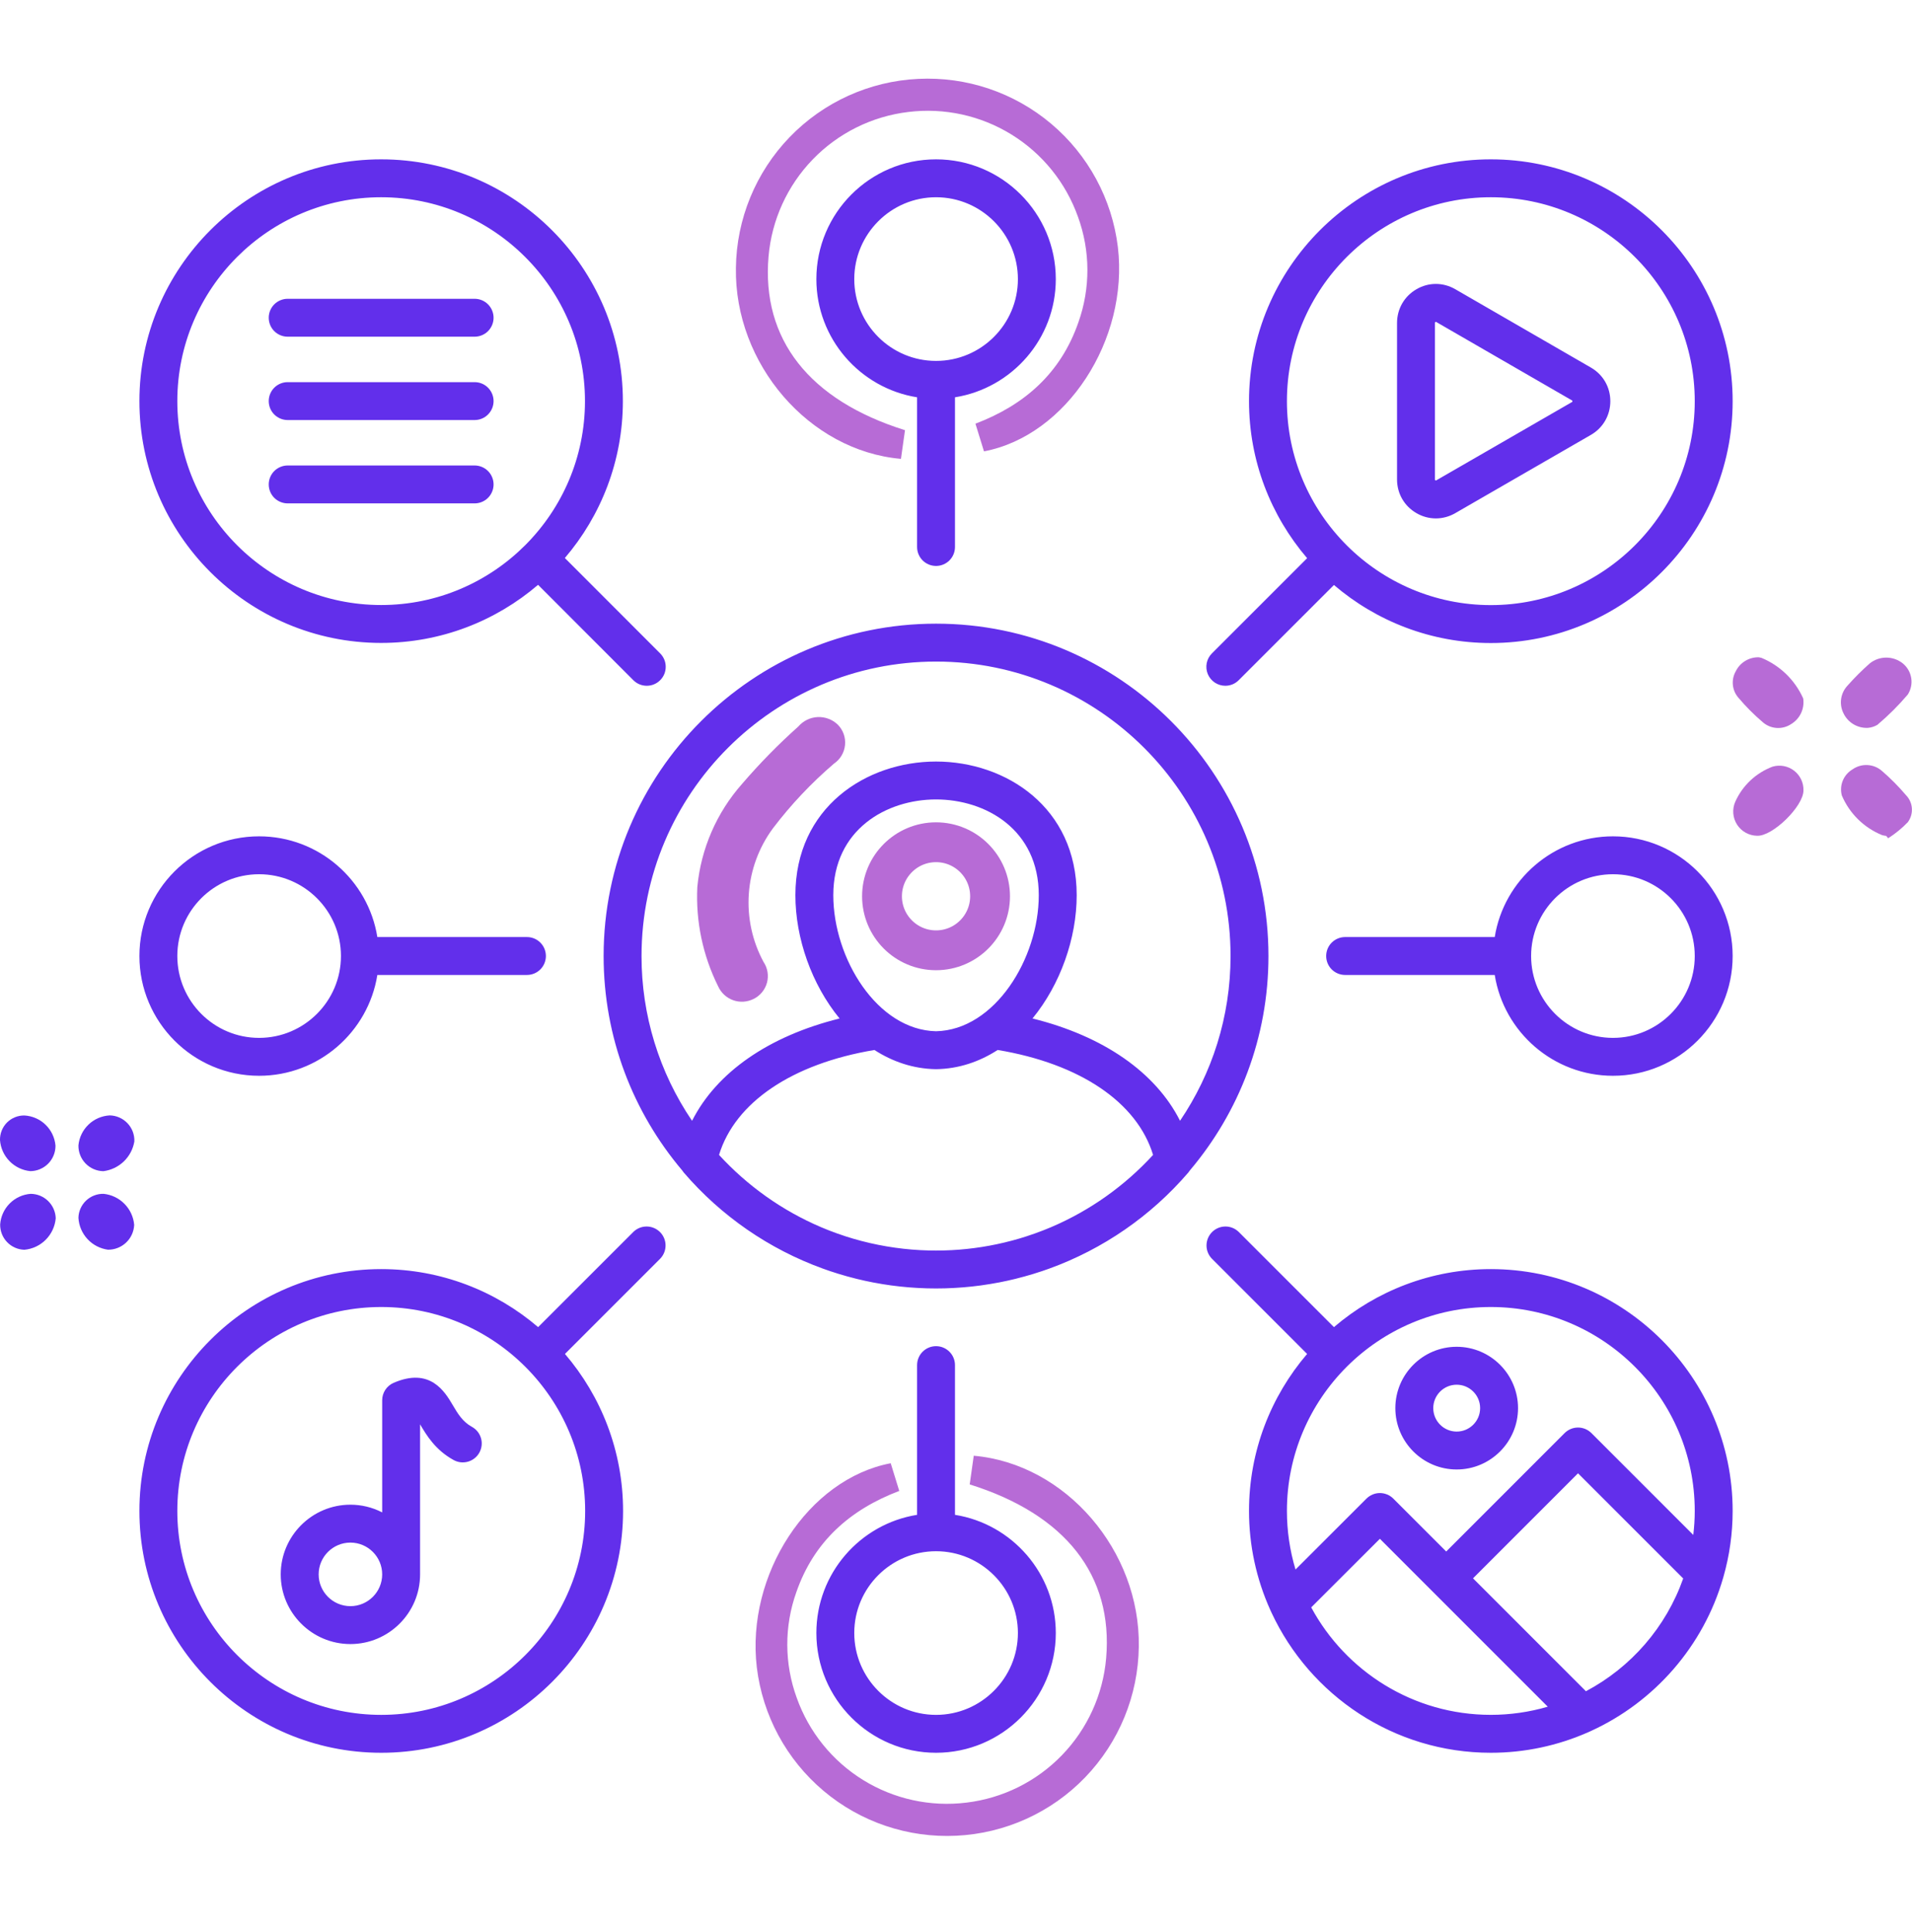 <svg width="96" height="97" viewBox="0 0 96 97" fill="none" xmlns="http://www.w3.org/2000/svg">
<path d="M19.137 32.279C22.142 32.279 24.894 31.178 27.016 29.362L31.8 34.151C31.986 34.337 32.23 34.43 32.474 34.43C32.717 34.43 32.96 34.337 33.146 34.151C33.235 34.063 33.305 33.958 33.353 33.843C33.401 33.727 33.425 33.603 33.425 33.478C33.425 33.353 33.401 33.23 33.353 33.114C33.305 32.999 33.235 32.894 33.147 32.805L28.361 28.016C30.175 25.893 31.274 23.142 31.274 20.137C31.274 13.445 25.83 8 19.137 8C12.445 8 7 13.445 7 20.137C7 26.83 12.445 32.279 19.137 32.279ZM19.137 9.903C24.78 9.903 29.371 14.494 29.371 20.137C29.371 25.78 24.78 30.376 19.137 30.376C13.494 30.376 8.903 25.783 8.903 20.137C8.903 14.492 13.494 9.903 19.137 9.903ZM13.493 15.953C13.493 15.828 13.517 15.704 13.565 15.589C13.613 15.473 13.683 15.368 13.771 15.28C13.86 15.191 13.965 15.121 14.08 15.074C14.195 15.026 14.319 15.001 14.444 15.001H23.83C24.082 15.001 24.325 15.101 24.503 15.28C24.681 15.458 24.782 15.7 24.782 15.953C24.782 16.205 24.681 16.447 24.503 16.626C24.325 16.804 24.082 16.904 23.83 16.904H14.444C14.192 16.904 13.95 16.804 13.771 16.626C13.593 16.447 13.493 16.205 13.493 15.953ZM13.493 24.322C13.493 24.197 13.517 24.073 13.565 23.958C13.613 23.842 13.683 23.737 13.771 23.649C13.86 23.561 13.965 23.49 14.08 23.443C14.195 23.395 14.319 23.37 14.444 23.37H23.83C24.082 23.37 24.325 23.471 24.503 23.649C24.681 23.827 24.782 24.069 24.782 24.322C24.782 24.574 24.681 24.816 24.503 24.995C24.325 25.173 24.082 25.273 23.83 25.273H14.444C14.192 25.273 13.95 25.173 13.771 24.995C13.593 24.816 13.493 24.574 13.493 24.322ZM13.493 20.137C13.493 20.012 13.517 19.889 13.565 19.773C13.613 19.658 13.683 19.553 13.771 19.465C13.86 19.376 13.965 19.306 14.08 19.258C14.195 19.21 14.319 19.186 14.444 19.186H23.83C23.955 19.186 24.079 19.21 24.194 19.258C24.31 19.306 24.415 19.376 24.503 19.465C24.591 19.553 24.661 19.658 24.709 19.773C24.757 19.889 24.782 20.012 24.782 20.137C24.782 20.262 24.757 20.386 24.709 20.502C24.661 20.617 24.591 20.722 24.503 20.81C24.415 20.899 24.31 20.969 24.194 21.017C24.079 21.064 23.955 21.089 23.83 21.089H14.444C14.192 21.089 13.95 20.989 13.771 20.81C13.593 20.632 13.493 20.39 13.493 20.137ZM23.694 71.636C23.225 71.378 22.986 70.974 22.733 70.546C22.337 69.876 21.601 68.629 19.761 69.428C19.591 69.502 19.447 69.624 19.345 69.779C19.243 69.934 19.189 70.116 19.189 70.301V75.932C18.696 75.677 18.149 75.545 17.594 75.545C15.665 75.545 14.095 77.115 14.095 79.044C14.095 80.973 15.665 82.542 17.594 82.542C19.523 82.542 21.092 80.973 21.092 79.044V71.51L21.095 71.514C21.414 72.055 21.852 72.795 22.778 73.304C22.887 73.364 23.008 73.402 23.132 73.416C23.256 73.429 23.382 73.418 23.502 73.383C23.622 73.349 23.734 73.29 23.831 73.212C23.929 73.134 24.01 73.037 24.07 72.928C24.13 72.818 24.168 72.698 24.182 72.574C24.196 72.45 24.185 72.324 24.15 72.204C24.115 72.084 24.057 71.972 23.979 71.874C23.9 71.777 23.804 71.696 23.694 71.636L23.694 71.636ZM17.594 80.639C16.714 80.639 15.999 79.923 15.999 79.044C15.999 78.164 16.714 77.448 17.594 77.448C18.473 77.448 19.189 78.164 19.189 79.044C19.189 79.923 18.473 80.639 17.594 80.639ZM71.115 25.76C71.411 25.935 71.749 26.027 72.094 26.028C72.437 26.027 72.774 25.935 73.07 25.762L79.878 21.834C80.489 21.482 80.853 20.849 80.853 20.142C80.853 19.435 80.489 18.807 79.878 18.454L73.07 14.521C72.456 14.166 71.724 14.167 71.12 14.521C70.509 14.874 70.144 15.507 70.144 16.214V24.074C70.144 24.779 70.509 25.409 71.115 25.76H71.115ZM72.048 16.214C72.048 16.193 72.051 16.185 72.051 16.185C72.052 16.184 72.057 16.178 72.077 16.167C72.087 16.16 72.093 16.159 72.093 16.159C72.102 16.161 72.111 16.164 72.118 16.169L78.926 20.102H78.926C78.934 20.106 78.941 20.111 78.947 20.117C78.947 20.117 78.95 20.125 78.95 20.142C78.95 20.162 78.946 20.171 78.947 20.171C78.941 20.177 78.934 20.182 78.927 20.186L72.119 24.114C72.103 24.123 72.094 24.125 72.094 24.125C72.093 24.125 72.087 24.123 72.072 24.114C72.056 24.105 72.051 24.099 72.051 24.099C72.051 24.098 72.048 24.091 72.048 24.074V16.214L72.048 16.214ZM86.995 75.858C86.995 69.163 81.548 63.717 74.853 63.717C71.849 63.717 69.098 64.816 66.976 66.63L62.194 61.849C62.015 61.674 61.774 61.577 61.524 61.578C61.273 61.58 61.034 61.68 60.857 61.857C60.68 62.034 60.58 62.274 60.578 62.524C60.576 62.775 60.674 63.016 60.849 63.195L65.629 67.976C63.813 70.099 62.712 72.852 62.712 75.858C62.711 77.573 63.075 79.269 63.781 80.832C63.797 80.876 63.817 80.919 63.84 80.961C65.772 85.113 69.98 88 74.853 88C76.544 88.001 78.217 87.646 79.762 86.96C79.799 86.946 79.834 86.929 79.87 86.911C83.072 85.451 85.532 82.642 86.519 79.214C86.523 79.199 86.529 79.184 86.532 79.169C86.839 78.092 86.995 76.978 86.995 75.858L86.995 75.858ZM74.853 65.62C80.499 65.62 85.092 70.213 85.092 75.858C85.092 76.266 85.065 76.668 85.018 77.064L79.904 71.95C79.725 71.772 79.484 71.671 79.231 71.671C78.979 71.671 78.737 71.772 78.558 71.95L72.613 77.896L69.956 75.239C69.868 75.151 69.763 75.081 69.647 75.033C69.532 74.985 69.408 74.96 69.283 74.96C69.158 74.96 69.035 74.985 68.919 75.033C68.804 75.081 68.699 75.151 68.61 75.239L65.047 78.799C64.76 77.845 64.615 76.854 64.615 75.858C64.615 70.213 69.208 65.62 74.853 65.62ZM65.835 80.701L69.283 77.257L71.939 79.914L71.94 79.915L71.94 79.915L77.712 85.687C76.784 85.958 75.821 86.096 74.853 86.096C70.959 86.096 67.566 83.91 65.835 80.701ZM79.628 84.911L73.959 79.242L79.231 73.969L84.512 79.249C83.652 81.692 81.891 83.713 79.628 84.911ZM73.139 73.777C74.837 73.777 76.219 72.395 76.219 70.697C76.219 68.999 74.837 67.617 73.139 67.617C71.441 67.617 70.059 68.999 70.059 70.697C70.059 72.395 71.441 73.777 73.139 73.777ZM73.139 69.521C73.788 69.521 74.316 70.048 74.316 70.697C74.316 71.346 73.788 71.874 73.139 71.874C72.49 71.874 71.963 71.346 71.963 70.697C71.963 70.048 72.49 69.521 73.139 69.521ZM46.046 19.947V27.463C46.046 27.715 46.146 27.957 46.325 28.136C46.503 28.314 46.745 28.414 46.998 28.414C47.25 28.414 47.492 28.314 47.67 28.136C47.849 27.957 47.949 27.715 47.949 27.463V19.947C50.814 19.489 53.011 17.004 53.011 14.014C53.011 10.698 50.313 8 46.998 8C43.682 8 40.989 10.698 40.989 14.014C40.989 17.003 43.183 19.489 46.046 19.947ZM46.998 9.903C49.264 9.903 51.108 11.747 51.108 14.014C51.108 16.28 49.264 18.12 46.998 18.12C44.731 18.12 42.892 16.278 42.892 14.014C42.892 11.75 44.734 9.903 46.998 9.903ZM80.986 41.989C77.994 41.989 75.507 44.184 75.049 47.046H67.537C67.285 47.046 67.043 47.147 66.864 47.325C66.686 47.503 66.586 47.745 66.586 47.998C66.586 48.25 66.686 48.492 66.864 48.671C67.043 48.849 67.285 48.949 67.537 48.949H75.049C75.506 51.815 77.994 54.011 80.986 54.011C84.299 54.011 86.995 51.314 86.995 47.998C86.995 44.682 84.299 41.989 80.986 41.989ZM80.986 52.108C78.72 52.108 76.876 50.264 76.876 47.998C76.876 45.731 78.72 43.892 80.986 43.892C83.253 43.892 85.092 45.734 85.092 47.998C85.092 50.262 83.25 52.108 80.986 52.108ZM47.949 76.054V68.538C47.949 68.285 47.849 68.043 47.67 67.865C47.492 67.686 47.25 67.586 46.998 67.586C46.745 67.586 46.503 67.686 46.325 67.865C46.146 68.043 46.046 68.285 46.046 68.538V76.054C43.183 76.511 40.989 78.997 40.989 81.987C40.989 85.302 43.684 88 46.998 88C50.311 88 53.011 85.302 53.011 81.987C53.011 78.997 50.814 76.511 47.949 76.054ZM46.998 86.097C44.734 86.097 42.892 84.253 42.892 81.986C42.892 79.72 44.734 77.881 46.998 77.881C49.261 77.881 51.108 79.723 51.108 81.986C51.108 84.25 49.264 86.097 46.998 86.097ZM13.009 54.011C16.001 54.011 18.489 51.815 18.946 48.949H26.458C26.71 48.949 26.952 48.849 27.131 48.671C27.309 48.492 27.409 48.25 27.409 47.998C27.409 47.745 27.309 47.503 27.131 47.325C26.952 47.146 26.71 47.046 26.458 47.046H18.946C18.488 44.183 16.001 41.989 13.009 41.989C9.696 41.989 7 44.684 7 47.998C7 51.311 9.696 54.011 13.009 54.011ZM13.009 43.892C15.275 43.892 17.119 45.734 17.119 47.998C17.119 50.261 15.275 52.108 13.009 52.108C10.742 52.108 8.903 50.264 8.903 47.998C8.903 45.731 10.745 43.892 13.009 43.892ZM61.522 34.43C61.647 34.43 61.77 34.405 61.886 34.358C62.001 34.31 62.106 34.239 62.194 34.151L66.976 29.37C69.098 31.184 71.849 32.284 74.853 32.284C81.548 32.284 86.995 26.837 86.995 20.142C86.995 13.447 81.548 8 74.853 8C68.159 8 62.712 13.447 62.712 20.142C62.712 23.149 63.813 25.901 65.63 28.024L60.849 32.805C60.716 32.938 60.625 33.108 60.588 33.292C60.552 33.477 60.571 33.668 60.642 33.842C60.715 34.016 60.837 34.165 60.993 34.269C61.149 34.374 61.333 34.43 61.522 34.43ZM74.853 9.903C80.499 9.903 85.092 14.496 85.092 20.142C85.092 25.787 80.499 30.38 74.853 30.38C69.208 30.38 64.615 25.787 64.615 20.142C64.615 14.496 69.208 9.903 74.853 9.903ZM31.801 61.849L27.019 66.63C24.897 64.816 22.146 63.717 19.142 63.717C12.447 63.717 7 69.163 7 75.858C7 82.553 12.447 88 19.142 88C25.837 88 31.284 82.553 31.284 75.858C31.284 72.851 30.182 70.099 28.366 67.976L33.147 63.195C33.321 63.016 33.419 62.775 33.417 62.524C33.416 62.274 33.316 62.034 33.138 61.857C32.961 61.68 32.722 61.58 32.471 61.578C32.221 61.577 31.98 61.674 31.801 61.849ZM19.142 86.097C13.496 86.097 8.903 81.504 8.903 75.858C8.903 70.213 13.496 65.62 19.142 65.62C24.787 65.62 29.38 70.213 29.38 75.858C29.38 81.504 24.787 86.097 19.142 86.097ZM63.688 47.998C63.688 38.797 56.201 31.312 46.998 31.312C37.794 31.312 30.307 38.797 30.307 47.998C30.307 52.095 31.792 55.851 34.25 58.759C34.274 58.797 34.3 58.833 34.33 58.868C36.205 61.051 38.611 62.712 41.316 63.692C41.438 63.736 41.56 63.779 41.683 63.821L41.71 63.829C41.842 63.873 41.975 63.916 42.108 63.957L42.127 63.962C42.263 64.004 42.399 64.044 42.537 64.082L42.552 64.086C42.69 64.124 42.828 64.161 42.968 64.195L42.984 64.2C43.123 64.234 43.261 64.266 43.401 64.297L43.422 64.302C43.559 64.332 43.697 64.36 43.835 64.387L43.864 64.392C43.998 64.418 44.133 64.442 44.269 64.464L44.309 64.471C44.44 64.492 44.571 64.512 44.703 64.53L44.756 64.538C44.883 64.555 45.01 64.57 45.137 64.584L45.205 64.592C45.326 64.605 45.448 64.617 45.57 64.627C45.598 64.629 45.626 64.632 45.654 64.634C45.77 64.644 45.887 64.651 46.003 64.658C46.037 64.66 46.07 64.663 46.104 64.664C46.218 64.671 46.333 64.675 46.449 64.679C46.483 64.68 46.517 64.682 46.551 64.683C46.699 64.686 46.848 64.689 46.997 64.689C47.146 64.689 47.295 64.686 47.443 64.683C47.477 64.682 47.511 64.68 47.546 64.679C47.661 64.675 47.776 64.671 47.891 64.664C47.924 64.663 47.958 64.66 47.991 64.658C48.108 64.651 48.224 64.644 48.34 64.634C48.368 64.632 48.396 64.629 48.424 64.627C48.547 64.617 48.669 64.605 48.79 64.592C48.813 64.59 48.835 64.587 48.858 64.584C48.985 64.57 49.112 64.555 49.239 64.538L49.291 64.53C49.436 64.51 49.581 64.488 49.725 64.464C49.861 64.442 49.996 64.418 50.131 64.392L50.16 64.387C50.298 64.36 50.436 64.332 50.573 64.302L50.594 64.297C50.733 64.266 50.872 64.234 51.011 64.2L51.027 64.195C51.309 64.125 51.59 64.047 51.869 63.963L51.887 63.957C52.02 63.916 52.154 63.874 52.286 63.829L52.312 63.821C52.436 63.779 52.559 63.736 52.682 63.692C55.386 62.712 57.791 61.05 59.665 58.868C59.694 58.834 59.721 58.798 59.745 58.759C62.203 55.852 63.688 52.096 63.688 47.998L63.688 47.998ZM46.998 33.215C55.151 33.215 61.785 39.846 61.785 47.998C61.785 51.06 60.849 53.907 59.249 56.27C58.021 53.839 55.405 52.018 51.841 51.134C53.237 49.432 54.06 47.114 54.06 44.943C54.06 40.538 50.507 38.234 46.998 38.234C43.488 38.234 39.936 40.538 39.936 44.943C39.936 47.115 40.758 49.433 42.155 51.135C38.593 52.019 35.977 53.84 34.748 56.272C33.091 53.831 32.207 50.948 32.211 47.998C32.211 39.846 38.844 33.215 46.998 33.215H46.998ZM52.772 61.611L52.728 61.63C52.643 61.665 52.558 61.7 52.473 61.734C52.433 61.75 52.394 61.766 52.354 61.781C52.228 61.83 52.102 61.877 51.974 61.923C51.847 61.968 51.719 62.012 51.59 62.054C51.559 62.064 51.528 62.075 51.497 62.085C51.399 62.116 51.3 62.146 51.202 62.176L51.151 62.191C51.038 62.224 50.925 62.256 50.81 62.286L50.798 62.289C49.812 62.552 48.801 62.711 47.782 62.765C47.779 62.765 47.776 62.765 47.773 62.765C47.657 62.771 47.539 62.776 47.422 62.779C47.41 62.779 47.398 62.78 47.385 62.781C47.127 62.787 46.869 62.787 46.611 62.781C46.599 62.78 46.587 62.779 46.575 62.779C46.457 62.776 46.34 62.771 46.222 62.765C46.22 62.765 46.217 62.765 46.215 62.765C45.073 62.704 43.942 62.512 42.844 62.191L42.796 62.176C42.696 62.147 42.597 62.116 42.498 62.085L42.407 62.055C42.15 61.971 41.895 61.88 41.643 61.782C41.603 61.766 41.562 61.75 41.523 61.734C41.438 61.7 41.353 61.666 41.269 61.63L41.223 61.611C39.264 60.777 37.521 59.531 36.102 57.984C36.908 55.345 39.771 53.405 43.904 52.716C44.815 53.303 45.851 53.66 46.982 53.679H47.014C48.145 53.66 49.182 53.303 50.093 52.715C54.229 53.405 57.092 55.345 57.895 57.984C56.476 59.532 54.732 60.777 52.772 61.612L52.772 61.611ZM46.998 51.775C44.044 51.711 41.839 48.12 41.839 44.943C41.839 41.641 44.513 40.137 46.998 40.137C49.482 40.137 52.156 41.641 52.156 44.943C52.156 48.12 49.951 51.711 46.998 51.775Z" fill="#622FEB"/>
<path d="M48.688 74.527L48.891 73.087C53.51 73.492 57.257 77.862 57.178 82.675C57.148 85.126 56.184 87.472 54.483 89.236C52.782 91 50.471 92.047 48.023 92.165C45.594 92.285 43.209 91.48 41.349 89.912C39.489 88.344 38.292 86.13 37.999 83.716C37.448 79.063 40.576 74.25 44.722 73.464L45.151 74.854C42.673 75.794 40.864 77.401 39.984 79.935C39.371 81.651 39.378 83.528 40.003 85.24C40.613 86.956 41.789 88.412 43.338 89.369C44.887 90.326 46.716 90.726 48.523 90.503C50.348 90.284 52.042 89.443 53.319 88.122C54.597 86.801 55.381 85.08 55.539 83.249C55.895 79.099 53.507 76.035 48.688 74.527Z" fill="#B76BD6"/>
<path d="M45.439 21.598L45.236 23.038C40.617 22.633 36.87 18.263 36.949 13.45C36.979 10.999 37.943 8.653 39.644 6.889C41.345 5.125 43.656 4.077 46.103 3.96C48.533 3.84 50.918 4.645 52.778 6.213C54.638 7.781 55.835 9.995 56.128 12.409C56.679 17.062 53.551 21.875 49.405 22.661L48.976 21.271C51.454 20.331 53.262 18.724 54.143 16.19C54.755 14.474 54.749 12.597 54.124 10.885C53.514 9.169 52.338 7.713 50.789 6.756C49.24 5.799 47.411 5.399 45.603 5.622C43.779 5.841 42.085 6.682 40.808 8.003C39.53 9.324 38.746 11.045 38.588 12.876C38.232 17.026 40.62 20.09 45.439 21.598Z" fill="#B76BD6"/>
<path d="M88.505 36.257C88.698 36.427 88.941 36.529 89.197 36.547C89.453 36.566 89.708 36.5 89.923 36.359C90.142 36.229 90.318 36.037 90.428 35.807C90.537 35.576 90.575 35.319 90.537 35.066C90.125 34.144 89.376 33.415 88.442 33.029C88.389 33.02 88.337 33.007 88.31 33C88.069 32.994 87.831 33.057 87.625 33.183C87.419 33.308 87.254 33.49 87.149 33.706C87.032 33.914 86.982 34.152 87.006 34.389C87.03 34.626 87.126 34.849 87.283 35.029C87.656 35.471 88.064 35.882 88.505 36.257Z" fill="#B76BD6"/>
<path d="M94.49 41.925C94.559 41.946 94.63 41.96 94.702 41.967L94.803 42.085C95.163 41.857 95.494 41.586 95.79 41.279C95.938 41.079 96.011 40.833 95.994 40.584C95.978 40.336 95.873 40.101 95.699 39.923C95.325 39.482 94.917 39.072 94.479 38.695C94.277 38.522 94.023 38.422 93.758 38.41C93.493 38.397 93.231 38.474 93.014 38.627C92.794 38.757 92.622 38.956 92.525 39.192C92.428 39.429 92.411 39.691 92.477 39.938C92.86 40.84 93.583 41.554 94.49 41.925Z" fill="#B76BD6"/>
<path d="M93.787 36.543C93.956 36.529 94.119 36.477 94.264 36.39C94.813 35.926 95.324 35.417 95.789 34.869C95.947 34.623 96.007 34.326 95.96 34.037C95.913 33.748 95.761 33.487 95.533 33.303C95.298 33.117 95.007 33.016 94.708 33.016C94.409 33.016 94.118 33.117 93.884 33.303C93.49 33.65 93.118 34.02 92.771 34.413C92.594 34.598 92.479 34.833 92.442 35.086C92.406 35.339 92.449 35.598 92.566 35.825C92.677 36.051 92.852 36.239 93.069 36.367C93.286 36.494 93.536 36.556 93.787 36.543Z" fill="#B76BD6"/>
<path d="M89 38.49C88.587 38.646 88.207 38.882 87.885 39.185C87.564 39.488 87.305 39.852 87.125 40.256C87.045 40.439 87.011 40.64 87.027 40.84C87.043 41.039 87.108 41.232 87.216 41.401C87.324 41.569 87.473 41.709 87.647 41.806C87.823 41.904 88.019 41.957 88.219 41.96C88.995 42.004 90.559 40.474 90.55 39.681C90.555 39.49 90.515 39.302 90.433 39.13C90.351 38.958 90.229 38.808 90.078 38.692C89.927 38.576 89.751 38.497 89.563 38.462C89.376 38.427 89.183 38.437 89 38.49Z" fill="#B76BD6"/>
<path d="M35.012 44.535C35.193 42.616 35.979 40.804 37.256 39.359C38.134 38.336 39.08 37.371 40.086 36.473C40.207 36.332 40.356 36.218 40.522 36.137C40.689 36.056 40.871 36.01 41.056 36.001C41.241 35.993 41.426 36.022 41.6 36.088C41.773 36.153 41.932 36.254 42.065 36.382C42.197 36.515 42.298 36.676 42.361 36.852C42.423 37.029 42.447 37.217 42.428 37.404C42.41 37.59 42.352 37.77 42.256 37.931C42.16 38.093 42.031 38.231 41.876 38.336C40.739 39.309 39.71 40.399 38.806 41.59C38.1 42.548 37.681 43.687 37.598 44.874C37.515 46.061 37.771 47.247 38.336 48.294C38.438 48.446 38.506 48.617 38.536 48.797C38.566 48.977 38.557 49.161 38.51 49.337C38.462 49.513 38.378 49.677 38.261 49.818C38.145 49.959 38.001 50.073 37.837 50.153C37.678 50.232 37.506 50.279 37.329 50.29C37.152 50.301 36.975 50.276 36.808 50.216C36.641 50.156 36.489 50.063 36.359 49.942C36.229 49.821 36.126 49.675 36.054 49.513C35.286 47.97 34.928 46.256 35.012 44.535Z" fill="#B76BD6"/>
<path d="M46.997 47.711C48.495 47.711 49.71 46.496 49.71 44.998C49.71 43.501 48.495 42.286 46.997 42.286C45.5 42.286 44.285 43.501 44.285 44.998C44.285 46.496 45.5 47.711 46.997 47.711Z" stroke="#B76BD6" stroke-width="2" stroke-linecap="round" stroke-linejoin="round"/>
<path d="M5.191 58.801C5.577 58.752 5.937 58.58 6.217 58.311C6.497 58.041 6.683 57.688 6.746 57.305C6.752 57.137 6.724 56.97 6.665 56.813C6.605 56.656 6.515 56.513 6.399 56.392C6.283 56.27 6.145 56.173 5.991 56.106C5.838 56.038 5.672 56.002 5.504 56C5.107 56.023 4.73 56.187 4.443 56.462C4.156 56.738 3.976 57.108 3.938 57.504C3.934 57.672 3.965 57.838 4.026 57.994C4.087 58.15 4.178 58.292 4.295 58.413C4.411 58.533 4.551 58.63 4.704 58.696C4.858 58.763 5.024 58.798 5.191 58.801Z" fill="#622FEB"/>
<path d="M1.523 58.799C1.691 58.798 1.856 58.764 2.01 58.698C2.164 58.633 2.304 58.538 2.422 58.419C2.539 58.299 2.632 58.158 2.694 58.003C2.757 57.847 2.788 57.681 2.786 57.514C2.75 57.117 2.574 56.746 2.288 56.469C2.002 56.192 1.626 56.027 1.229 56.004C1.066 56.001 0.904 56.031 0.753 56.092C0.602 56.153 0.465 56.244 0.35 56.359C0.235 56.475 0.145 56.613 0.085 56.764C0.025 56.916 -0.004 57.078 0 57.241C0.03 57.638 0.199 58.012 0.478 58.297C0.756 58.582 1.127 58.76 1.523 58.799Z" fill="#622FEB"/>
<path d="M1.226 62.746C1.631 62.709 2.011 62.53 2.298 62.241C2.585 61.952 2.762 61.571 2.798 61.166C2.788 60.837 2.651 60.526 2.415 60.297C2.18 60.068 1.865 59.939 1.537 59.938C1.141 59.968 0.768 60.139 0.488 60.421C0.207 60.703 0.037 61.076 0.008 61.472C0.002 61.803 0.126 62.122 0.354 62.36C0.582 62.599 0.896 62.738 1.226 62.746Z" fill="#622FEB"/>
<path d="M6.737 61.496C6.703 61.098 6.53 60.725 6.25 60.441C5.97 60.156 5.599 59.978 5.202 59.938C5.04 59.934 4.878 59.962 4.727 60.021C4.575 60.08 4.437 60.168 4.319 60.28C4.202 60.392 4.108 60.526 4.042 60.675C3.976 60.823 3.941 60.983 3.938 61.146C3.962 61.543 4.123 61.919 4.394 62.211C4.664 62.502 5.028 62.69 5.422 62.743C5.76 62.746 6.087 62.617 6.332 62.385C6.577 62.152 6.722 61.834 6.737 61.496Z" fill="#622FEB"/>
</svg>
